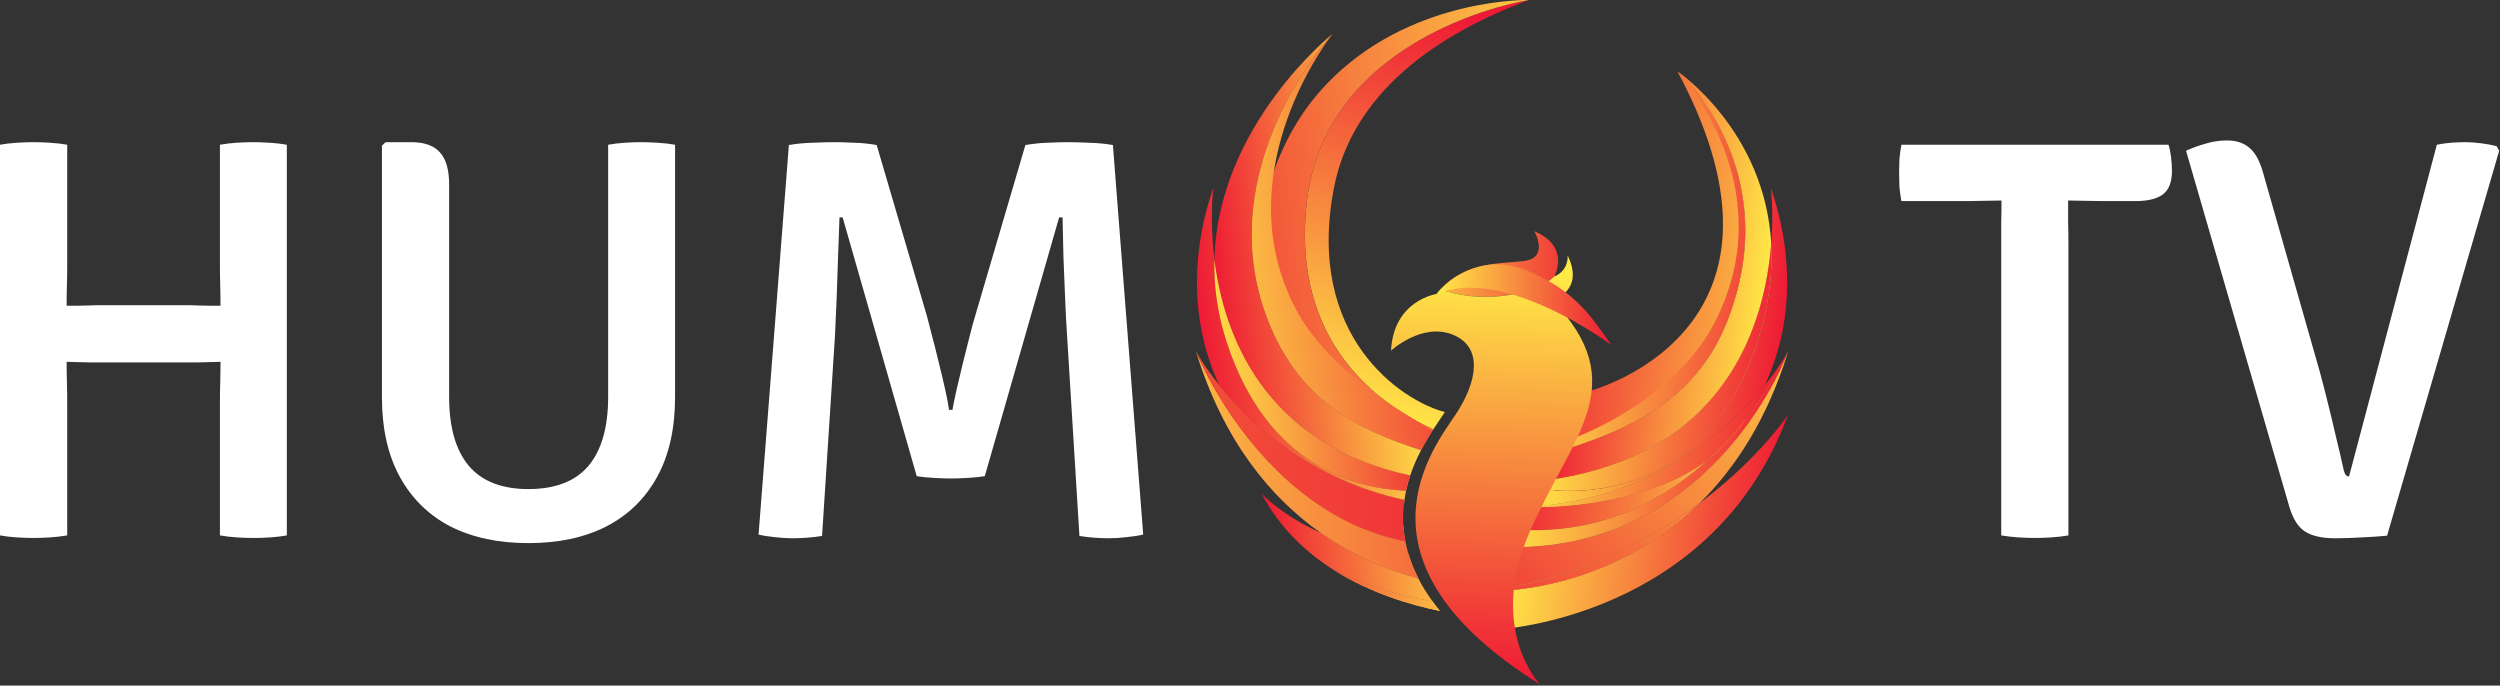 <svg width="1557" height="427" viewBox="0 0 1557 427" fill="none" xmlns="http://www.w3.org/2000/svg">
<rect x="0" y="0" width="1557" height="427" fill="#333333" stroke="none"/>
<path d="M61.27 225.689C60.082 225.689 58.123 225.689 55.392 225.689C52.78 225.57 50.108 225.511 47.377 225.511C44.765 225.392 42.806 225.333 41.499 225.333C37.462 225.333 33.306 225.392 29.032 225.511C24.876 225.63 20.72 225.689 16.564 225.689V190.067C20.72 190.067 24.876 190.127 29.032 190.246C33.306 190.364 37.462 190.424 41.499 190.424C42.806 190.424 44.765 190.424 47.377 190.424C50.108 190.305 52.78 190.246 55.392 190.246C58.123 190.127 60.082 190.067 61.27 190.067H117.552C118.739 190.067 120.639 190.127 123.252 190.246C125.983 190.246 128.714 190.305 131.445 190.424C134.176 190.424 136.135 190.424 137.322 190.424C141.478 190.424 145.634 190.364 149.79 190.246C153.946 190.127 158.042 190.067 162.079 190.067V225.689C158.042 225.689 153.946 225.63 149.79 225.511C145.634 225.392 141.478 225.333 137.322 225.333C136.135 225.333 134.176 225.392 131.445 225.511C128.714 225.511 125.983 225.57 123.252 225.689C120.639 225.689 118.739 225.689 117.552 225.689H61.27ZM41.856 333.445C38.531 334.039 34.969 334.455 31.169 334.692C27.369 334.929 23.867 335.048 20.661 335.048C17.811 335.048 14.427 334.929 10.508 334.692C6.59 334.455 3.087 334.039 0 333.445V90.148C3.087 89.555 6.59 89.139 10.508 88.901C14.427 88.664 17.811 88.545 20.661 88.545C23.867 88.545 27.369 88.664 31.169 88.901C34.969 89.139 38.531 89.555 41.856 90.148V164.063C41.856 169.051 41.796 173.503 41.678 177.422C41.559 181.221 41.499 185.555 41.499 190.424V225.333C41.499 230.083 41.559 234.417 41.678 238.335C41.796 242.253 41.856 246.706 41.856 251.693V333.445ZM136.966 251.693C136.966 246.706 137.025 242.253 137.144 238.335C137.263 234.417 137.322 230.083 137.322 225.333V190.424C137.322 185.555 137.263 181.221 137.144 177.422C137.025 173.503 136.966 169.051 136.966 164.063V90.148C140.172 89.555 143.615 89.139 147.296 88.901C151.096 88.664 154.539 88.545 157.627 88.545C160.595 88.545 164.038 88.664 167.957 88.901C171.875 89.139 175.437 89.555 178.643 90.148V333.445C175.437 334.039 171.994 334.455 168.313 334.692C164.632 334.929 161.189 335.048 157.983 335.048C154.777 335.048 151.274 334.929 147.474 334.692C143.793 334.455 140.291 334.039 136.966 333.445V251.693Z" fill="white"/>
<path d="M420.429 247.24C420.429 266.951 416.689 283.575 409.208 297.111C401.728 310.647 391.16 320.918 377.505 327.924C363.969 334.811 347.82 338.254 329.059 338.254C310.417 338.254 294.269 334.811 280.614 327.924C267.077 320.918 256.569 310.647 249.088 297.111C241.608 283.575 237.868 266.951 237.868 247.24V90.683L240.183 88.545H256.035C264.346 88.545 270.343 90.683 274.024 94.957C277.823 99.113 279.723 105.762 279.723 114.905V247.24C279.723 266.12 283.82 280.428 292.013 290.165C300.206 299.783 312.555 304.592 329.059 304.592C345.802 304.592 358.269 299.783 366.462 290.165C374.655 280.428 378.752 266.12 378.752 247.24V90.148C381.958 89.555 385.401 89.139 389.082 88.901C392.763 88.664 396.088 88.545 399.056 88.545C402.025 88.545 405.528 88.664 409.565 88.901C413.602 89.139 417.223 89.555 420.429 90.148V247.24Z" fill="white"/>
<path d="M491.314 90.326C495.945 89.495 500.932 89.02 506.275 88.901C511.737 88.664 516.13 88.545 519.455 88.545C523.017 88.545 527.173 88.664 531.923 88.901C536.672 89.02 541.363 89.495 545.993 90.326L577.341 197.014C578.053 199.626 579.062 203.544 580.369 208.769C581.793 213.993 583.218 219.634 584.643 225.689C586.187 231.745 587.552 237.504 588.74 242.966C589.927 248.309 590.699 252.406 591.055 255.255H593.192C593.667 252.406 594.499 248.309 595.686 242.966C596.992 237.504 598.358 231.745 599.782 225.689C601.326 219.634 602.751 213.993 604.057 208.769C605.363 203.544 606.432 199.626 607.263 197.014L638.61 90.326C643.36 89.495 648.05 89.02 652.681 88.901C657.43 88.664 661.527 88.545 664.97 88.545C668.414 88.545 672.748 88.664 677.972 88.901C683.316 89.02 688.362 89.495 693.112 90.326L711.991 332.911C709.023 333.623 705.579 334.158 701.661 334.514C697.861 334.989 694.24 335.226 690.796 335.226C687.59 335.226 684.444 335.108 681.356 334.87C678.388 334.633 675.36 334.276 672.273 333.801L664.614 209.659C664.139 202.773 663.724 194.936 663.367 186.149C663.011 177.362 662.655 168.516 662.299 159.611C662.061 150.587 661.883 142.512 661.764 135.388H659.627L613.319 296.577C610.232 297.052 606.669 297.408 602.632 297.645C598.714 297.883 595.152 298.002 591.946 298.002C589.096 298.002 585.652 297.883 581.615 297.645C577.697 297.408 574.135 297.052 570.929 296.577L524.798 135.388H522.839C522.602 142.512 522.305 150.587 521.949 159.611C521.711 168.516 521.414 177.362 521.058 186.149C520.702 194.936 520.346 202.773 519.99 209.659L511.975 333.801C509.006 334.276 505.919 334.633 502.713 334.87C499.626 335.108 496.479 335.226 493.273 335.226C489.948 335.226 486.327 334.989 482.409 334.514C478.609 334.158 475.284 333.623 472.434 332.911L491.314 90.326Z" fill="white"/>
<path d="M1184.2 125.236C1183.6 122.148 1183.19 119.121 1182.95 116.152C1182.83 113.065 1182.77 110.275 1182.77 107.781C1182.77 105.169 1182.83 102.378 1182.95 99.41C1183.19 96.323 1183.6 93.235 1184.2 90.148H1350.55C1351.26 92.404 1351.8 95.016 1352.15 97.985C1352.51 100.953 1352.69 103.803 1352.69 106.534C1352.69 113.302 1350.85 118.111 1347.17 120.961C1343.49 123.811 1337.73 125.236 1329.89 125.236H1309.05C1306.68 125.236 1303.23 125.176 1298.72 125.058C1294.21 124.939 1290.71 124.879 1288.21 124.879H1246.36C1243.98 124.879 1240.54 124.939 1236.03 125.058C1231.51 125.176 1228.01 125.236 1225.52 125.236H1184.2ZM1246.36 151.24C1246.36 146.371 1246.36 142.037 1246.36 138.238C1246.48 134.319 1246.54 129.867 1246.54 124.879V107.603H1288.03V124.879C1288.03 129.867 1288.03 134.319 1288.03 138.238C1288.15 142.037 1288.21 146.371 1288.21 151.24V333.445C1284.89 334.039 1281.33 334.455 1277.53 334.692C1273.85 334.929 1270.46 335.048 1267.37 335.048C1264.29 335.048 1260.84 334.929 1257.04 334.692C1253.36 334.455 1249.8 334.039 1246.36 333.445V151.24Z" fill="white"/>
<path d="M1517.66 90.148C1520.51 89.555 1523.48 89.139 1526.56 88.901C1529.65 88.664 1532.68 88.545 1535.65 88.545C1538.62 88.545 1541.88 88.783 1545.44 89.258C1549.12 89.733 1552.27 90.326 1554.88 91.039L1556.49 93.888L1486.67 333.623C1481.68 334.098 1476.4 334.455 1470.82 334.692C1465.24 335.048 1459.71 335.226 1454.25 335.226C1446.3 335.226 1440.12 333.861 1435.73 331.13C1431.34 328.399 1428.01 323.174 1425.75 315.456L1361.46 93.888C1365.38 92.107 1369.47 90.623 1373.75 89.436C1378.02 88.13 1382.41 87.477 1386.93 87.477C1392.75 87.477 1397.44 89.02 1401 92.107C1404.68 95.195 1407.53 100.479 1409.55 107.959L1444.63 231.033C1446.3 237.088 1448.02 243.738 1449.8 250.981C1451.58 258.105 1453.3 265.289 1454.96 272.532C1456.75 279.775 1458.35 286.662 1459.77 293.193C1460.37 295.567 1461.44 296.755 1462.98 296.755L1517.66 90.148Z" fill="white"/>
<path d="M1075.8 199.836C1056.19 250.026 1013.37 267.469 975.708 279.674L963.18 299.09C1076.17 283.886 1099.37 200.318 1103.15 151.841C1099.13 81.043 1044.72 44.407 1044.72 44.407C1044.72 44.407 1113.15 104.265 1075.8 199.836Z" fill="url(#paint0_linear_1038_48727)"/>
<path d="M1061.65 193.453C1043.62 229.682 1011.46 255.339 979.991 272.97L975.66 279.684C1013.32 267.478 1056.14 250.035 1075.76 199.845C1113.1 104.275 1044.67 44.416 1044.67 44.416C1044.67 44.416 1103.93 108.457 1061.65 193.453Z" fill="url(#paint1_linear_1038_48727)"/>
<path d="M1061.65 193.453C1043.62 229.682 1011.46 255.339 979.991 272.97L975.66 279.684C1013.32 267.478 1056.14 250.035 1075.76 199.845C1113.1 104.275 1044.67 44.416 1044.67 44.416C1044.67 44.416 1103.93 108.457 1061.65 193.453Z" fill="url(#paint2_linear_1038_48727)"/>
<path d="M1103.15 151.856C1104.18 170.118 1101.87 190.649 1094.4 213.417C1057.98 324.449 959.849 304.265 959.849 304.265L963.179 299.104C962.235 299.233 961.315 299.377 960.356 299.496L952.191 315.775C1030.58 310.842 1077.57 266.738 1099.24 239.742C1119.29 196.452 1114.83 151.339 1102.86 117.024C1102.86 117.024 1104.75 131.276 1103.15 151.856Z" fill="url(#paint3_linear_1038_48727)"/>
<path d="M963.131 299.099L959.801 304.259C959.801 304.259 1057.93 324.443 1094.36 213.411C1101.82 190.643 1104.13 170.113 1103.1 151.85C1099.32 200.327 1076.12 283.894 963.131 299.099Z" fill="url(#paint4_linear_1038_48727)"/>
<path d="M963.131 299.099L959.801 304.259C959.801 304.259 1057.93 324.443 1094.36 213.411C1101.82 190.643 1104.13 170.113 1103.1 151.85C1099.32 200.327 1076.12 283.894 963.131 299.099Z" fill="url(#paint5_linear_1038_48727)"/>
<path d="M1058.46 313.395C1002.6 368.372 933.888 367.824 933.888 367.824L934.015 367.155C933.586 367.231 933.162 367.317 932.73 367.392L933.326 391.942C933.326 391.942 1066.87 385.12 1113.6 258.311C1113.6 258.311 1095.68 285.566 1058.46 313.395Z" fill="url(#paint6_linear_1038_48727)"/>
<path d="M941.792 340.804L946.294 329.967C944.614 329.875 942.925 329.761 941.217 329.614L934.066 367.169C987.964 357.554 1029.21 335.308 1058.51 313.409C1080.57 291.694 1100.63 261.326 1113.65 218.828C1113.65 218.828 1069.88 341.14 941.792 340.804Z" fill="url(#paint7_linear_1038_48727)"/>
<path d="M934.033 367.164L933.906 367.833C933.906 367.833 1002.62 368.381 1058.47 313.404C1029.18 335.303 987.931 357.55 934.033 367.164Z" fill="url(#paint8_linear_1038_48727)"/>
<path d="M934.033 367.164L933.906 367.833C933.906 367.833 1002.62 368.381 1058.47 313.404C1029.18 335.303 987.931 357.55 934.033 367.164Z" fill="url(#paint9_linear_1038_48727)"/>
<path d="M1099.22 239.731C1095.76 247.193 1091.56 254.597 1086.56 261.886C1104.94 238.825 1113.64 218.812 1113.64 218.812C1113.64 218.812 1109.02 227.523 1099.22 239.731Z" fill="url(#paint10_linear_1038_48727)"/>
<path d="M952.182 315.769L946.285 329.957C998.703 332.877 1037.87 310.565 1065.09 285.178C1021.57 318.793 952.182 315.769 952.182 315.769Z" fill="url(#paint11_linear_1038_48727)"/>
<path d="M952.191 315.771C952.191 315.771 1021.58 318.794 1065.1 285.179C1073.34 277.492 1080.5 269.528 1086.58 261.892C1091.58 254.604 1095.78 247.199 1099.24 239.737C1077.57 266.733 1030.58 310.837 952.191 315.771Z" fill="url(#paint12_linear_1038_48727)"/>
<path d="M952.191 315.771C952.191 315.771 1021.58 318.794 1065.1 285.179C1073.34 277.492 1080.5 269.528 1086.58 261.892C1091.58 254.604 1095.78 247.199 1099.24 239.737C1077.57 266.733 1030.58 310.837 952.191 315.771Z" fill="url(#paint13_linear_1038_48727)"/>
<path d="M1086.58 261.892C1085.06 264.102 1083.5 266.301 1081.84 268.487C1076.96 274.869 1071.29 280.394 1065.1 285.179C1037.88 310.566 998.714 332.878 946.296 329.958L941.793 340.794C1069.88 341.131 1113.66 218.819 1113.66 218.819C1113.66 218.819 1104.96 238.831 1086.58 261.892Z" fill="url(#paint14_linear_1038_48727)"/>
<path d="M1086.58 261.892C1085.06 264.102 1083.5 266.301 1081.84 268.487C1076.96 274.869 1071.29 280.394 1065.1 285.179C1037.88 310.566 998.714 332.878 946.296 329.958L941.793 340.794C1069.88 341.131 1113.66 218.819 1113.66 218.819C1113.66 218.819 1104.96 238.831 1086.58 261.892Z" fill="url(#paint15_linear_1038_48727)"/>
<path d="M1065.08 285.182C1071.27 280.397 1076.94 274.872 1081.81 268.489C1083.48 266.303 1085.04 264.104 1086.56 261.895C1080.47 269.53 1073.32 277.495 1065.08 285.182Z" fill="url(#paint16_linear_1038_48727)"/>
<path d="M1065.08 285.182C1071.27 280.397 1076.94 274.872 1081.81 268.489C1083.48 266.303 1085.04 264.104 1086.56 261.895C1080.47 269.53 1073.32 277.495 1065.08 285.182Z" fill="url(#paint17_linear_1038_48727)"/>
<path d="M1065.08 285.182C1071.27 280.397 1076.94 274.872 1081.81 268.489C1083.48 266.303 1085.04 264.104 1086.56 261.895C1080.47 269.53 1073.32 277.495 1065.08 285.182Z" fill="url(#paint18_linear_1038_48727)"/>
<path d="M988.612 243.919L967.871 282.182C970.445 281.371 973.056 280.541 975.689 279.687L980.02 272.974C1012.5 260.17 1050.73 235.339 1068.75 199.109C1111.04 114.113 1044.7 44.42 1044.7 44.42C1132.46 208.194 988.612 243.919 988.612 243.919Z" fill="url(#paint19_linear_1038_48727)"/>
<path d="M949.211 162.55C935.414 164.379 913.337 162.585 897.352 179.999C919.423 189.039 954.465 184.991 968.068 172.136C968.068 172.136 978.364 153.535 955.582 144.027C955.582 144.027 965.13 160.44 949.211 162.55Z" fill="url(#paint20_linear_1038_48727)"/>
<path d="M968.048 172.148C954.446 185.004 919.404 189.051 897.332 180.011C896.444 180.98 895.57 181.994 894.721 183.085C894.721 183.085 867.87 186.921 866.336 218.377C866.336 218.377 885.515 200.731 904.696 208.402C923.875 216.074 920.039 237.555 906.996 257.502C893.954 277.449 834.881 348.798 959.165 426.283C959.165 426.283 926.108 392.137 952.585 331.523C979.06 270.908 1017.47 239.856 966.836 186.921C966.836 186.921 987.296 181.295 976.299 159.046C976.299 159.046 977.38 168.313 968.048 172.148Z" fill="url(#paint21_linear_1038_48727)"/>
<path d="M894.699 183.084C937.15 165.183 1003.64 214.921 1003.64 214.921C991.593 198.172 981.647 181.294 951.632 168.78C944.594 165.845 938.084 164.674 932.17 164.674C908.73 164.676 894.699 183.084 894.699 183.084Z" fill="url(#paint22_linear_1038_48727)"/>
<path d="M813.77 126.574C804.056 214.404 860.405 252.988 892.686 267.333C895.308 263.317 897.669 259.993 899.299 257.497C899.488 257.209 899.668 256.919 899.852 256.631C872.8 249.574 812.842 209.541 830.786 117.021C836.766 86.182 858.918 34.798 952.167 0.01C952.167 0.01 825.613 19.501 813.77 126.574Z" fill="url(#paint23_linear_1038_48727)"/>
<path d="M822.005 56.935C787.911 95.687 774.266 157.71 793.385 196.143C810.897 231.344 855.182 259.894 886.355 277.812C888.492 273.912 890.663 270.422 892.682 267.329C860.401 252.984 804.053 214.401 813.766 126.571C825.609 19.498 952.163 0.006 952.163 0.006C952.163 0.006 951.888 -0 951.361 -0C942.976 -0 870.659 1.634 822.005 56.935Z" fill="url(#paint24_linear_1038_48727)"/>
<path d="M756.324 161.393C762.069 207.826 786.481 276.621 878.285 296.161C880.185 290.424 882.534 285.141 885.01 280.376C847.443 268.115 809.739 250.822 789.747 199.668C752.396 104.097 829.9 21.104 829.9 21.104C829.9 21.104 758.489 77.903 756.324 161.393Z" fill="url(#paint25_linear_1038_48727)"/>
<path d="M789.761 199.674C809.752 250.829 847.456 268.121 885.023 280.382C885.475 279.509 885.93 278.653 886.387 277.816C855.214 259.898 814.337 228.656 796.825 193.455C754.541 108.459 829.914 21.11 829.914 21.11C829.914 21.11 752.409 104.103 789.761 199.674Z" fill="url(#paint26_linear_1038_48727)"/>
<path d="M789.761 199.674C809.752 250.829 847.456 268.121 885.023 280.382C885.475 279.509 891.777 268.899 892.235 268.062C861.062 250.145 823.169 224.997 805.657 189.794C763.374 104.798 829.914 21.11 829.914 21.11C829.914 21.11 752.409 104.103 789.761 199.674Z" fill="url(#paint27_linear_1038_48727)"/>
<path d="M759.28 239.737C777.854 262.881 815.049 298.59 874.681 311.421C874.963 309.439 875.314 307.495 875.724 305.589C844.44 304.336 789.403 290.51 764.111 213.411C758.136 195.195 755.909 177.785 756.336 161.397C753.169 135.813 755.659 117.019 755.659 117.019C743.685 151.334 739.226 196.446 759.28 239.737Z" fill="url(#paint28_linear_1038_48727)"/>
<path d="M764.088 213.416C789.38 290.515 844.418 304.341 875.701 305.594C876.403 302.334 877.273 299.188 878.274 296.17C786.469 276.63 762.057 207.834 756.313 161.402C755.886 177.79 758.113 195.2 764.088 213.416Z" fill="url(#paint29_linear_1038_48727)"/>
<path d="M764.088 213.416C789.38 290.515 844.418 304.341 875.701 305.594C876.403 302.334 877.273 299.188 878.274 296.17C786.469 276.63 762.057 207.834 756.313 161.402C755.886 177.79 758.113 195.2 764.088 213.416Z" fill="url(#paint30_linear_1038_48727)"/>
<path d="M830.784 355.072C847.662 363.487 868.154 370.827 892.205 374.574C888.686 369.713 885.739 364.925 883.333 360.227C865.428 355.43 843.674 346.888 822.227 331.683C798.211 320.946 785.922 307.701 785.922 307.701C796.936 328.702 813.201 343.967 830.784 355.072Z" fill="url(#paint31_linear_1038_48727)"/>
<path d="M896.77 380.521C895.137 378.522 893.624 376.536 892.194 374.562C868.143 370.816 847.651 363.476 830.773 355.061C853.363 369.325 878.134 376.718 896.77 380.521Z" fill="url(#paint32_linear_1038_48727)"/>
<path d="M896.77 380.521C895.137 378.522 893.624 376.536 892.194 374.562C868.143 370.816 847.651 363.476 830.773 355.061C853.363 369.325 878.134 376.718 896.77 380.521Z" fill="url(#paint33_linear_1038_48727)"/>
<path d="M883.36 360.215C880.673 354.969 878.646 349.836 877.162 344.831C854.826 343.503 836.478 338.031 822.254 331.672C843.701 346.876 865.454 355.418 883.36 360.215Z" fill="url(#paint34_linear_1038_48727)"/>
<path d="M822.226 331.672C843.673 346.876 865.427 355.418 883.332 360.215C880.646 354.969 878.619 349.836 877.134 344.831C876.365 342.232 875.743 339.667 875.258 337.141C784.777 319.176 744.832 218.814 744.832 218.814C762.143 275.294 791.875 310.152 822.226 331.672Z" fill="url(#paint35_linear_1038_48727)"/>
<path d="M771.954 261.89C778.037 269.524 785.191 277.489 793.432 285.174C817.872 304.055 850.469 311.374 874.355 314.166C874.454 313.242 874.568 312.326 874.698 311.417C815.066 298.587 777.871 262.877 759.297 239.733C762.752 247.197 766.953 254.601 771.954 261.89Z" fill="url(#paint36_linear_1038_48727)"/>
<path d="M875.258 337.144C874.628 333.867 874.228 330.654 874.026 327.508C840.243 321.073 813.537 303.972 793.387 285.176C787.192 280.392 781.523 274.868 776.652 268.485C774.985 266.3 773.423 264.1 771.908 261.891C753.53 238.83 744.832 218.817 744.832 218.817C744.832 218.817 784.777 319.179 875.258 337.144Z" fill="url(#paint37_linear_1038_48727)"/>
<path d="M776.662 268.491C781.532 274.873 787.202 280.398 793.396 285.182C785.155 277.496 778.002 269.531 771.918 261.897C773.433 264.106 774.995 266.306 776.662 268.491Z" fill="url(#paint38_linear_1038_48727)"/>
<path d="M776.662 268.491C781.532 274.873 787.202 280.398 793.396 285.182C785.155 277.496 778.002 269.531 771.918 261.897C773.433 264.106 774.995 266.306 776.662 268.491Z" fill="url(#paint39_linear_1038_48727)"/>
<path d="M875.258 337.144C874.628 333.867 874.228 330.654 874.026 327.508C873.729 322.907 873.851 318.455 874.309 314.168C874.408 313.244 874.522 312.327 874.652 311.419C815.02 298.589 777.825 262.879 759.251 239.735C749.453 227.527 744.832 218.817 744.832 218.817C744.832 218.817 784.777 319.179 875.258 337.144Z" fill="url(#paint40_linear_1038_48727)"/>
<defs>
<linearGradient id="paint0_linear_1038_48727" x1="974.303" y1="168.591" x2="1101.9" y2="182.185" gradientUnits="userSpaceOnUse">
<stop stop-color="#EE1A35"/>
<stop offset="1" stop-color="#FFEB47"/>
</linearGradient>
<linearGradient id="paint1_linear_1038_48727" x1="975.348" y1="158.341" x2="1102.94" y2="171.935" gradientUnits="userSpaceOnUse">
<stop stop-color="#EE1A35"/>
<stop offset="1" stop-color="#FFEB47"/>
</linearGradient>
<linearGradient id="paint2_linear_1038_48727" x1="959.324" y1="156.634" x2="1124.26" y2="174.206" gradientUnits="userSpaceOnUse">
<stop stop-color="#FFEB47"/>
<stop offset="1" stop-color="#EE1A35"/>
</linearGradient>
<linearGradient id="paint3_linear_1038_48727" x1="963.505" y1="209.58" x2="1108.73" y2="225.051" gradientUnits="userSpaceOnUse">
<stop stop-color="#FFEB47"/>
<stop offset="1" stop-color="#EE1A35"/>
</linearGradient>
<linearGradient id="paint4_linear_1038_48727" x1="968.621" y1="221.464" x2="1096.21" y2="235.057" gradientUnits="userSpaceOnUse">
<stop stop-color="#EE1A35"/>
<stop offset="1" stop-color="#FFEB47"/>
</linearGradient>
<linearGradient id="paint5_linear_1038_48727" x1="962.262" y1="220.786" x2="1107.49" y2="236.259" gradientUnits="userSpaceOnUse">
<stop stop-color="#FFEB47"/>
<stop offset="1" stop-color="#EE1A35"/>
</linearGradient>
<linearGradient id="paint6_linear_1038_48727" x1="938.202" y1="316.043" x2="1105.55" y2="333.873" gradientUnits="userSpaceOnUse">
<stop stop-color="#FFEB47"/>
<stop offset="1" stop-color="#EE1A35"/>
</linearGradient>
<linearGradient id="paint7_linear_1038_48727" x1="1158.3" y1="170.673" x2="890.867" y2="425.279" gradientUnits="userSpaceOnUse">
<stop stop-color="#FFEB47"/>
<stop offset="1" stop-color="#EE1A35"/>
</linearGradient>
<linearGradient id="paint8_linear_1038_48727" x1="936.283" y1="334.236" x2="1103.63" y2="352.066" gradientUnits="userSpaceOnUse">
<stop stop-color="#FFEB47"/>
<stop offset="1" stop-color="#EE1A35"/>
</linearGradient>
<linearGradient id="paint9_linear_1038_48727" x1="1165.96" y1="178.742" x2="898.521" y2="433.348" gradientUnits="userSpaceOnUse">
<stop stop-color="#FFEB47"/>
<stop offset="1" stop-color="#EE1A35"/>
</linearGradient>
<linearGradient id="paint10_linear_1038_48727" x1="945.88" y1="223.919" x2="1111.22" y2="241.534" gradientUnits="userSpaceOnUse">
<stop stop-color="#FFEB47"/>
<stop offset="1" stop-color="#EE1A35"/>
</linearGradient>
<linearGradient id="paint11_linear_1038_48727" x1="937.746" y1="300.329" x2="1103.08" y2="317.944" gradientUnits="userSpaceOnUse">
<stop stop-color="#EE1A35"/>
<stop offset="1" stop-color="#FFEB47"/>
</linearGradient>
<linearGradient id="paint12_linear_1038_48727" x1="957.021" y1="270.436" x2="1102.25" y2="285.909" gradientUnits="userSpaceOnUse">
<stop stop-color="#FFEB47"/>
<stop offset="1" stop-color="#EE1A35"/>
</linearGradient>
<linearGradient id="paint13_linear_1038_48727" x1="941.121" y1="268.742" x2="1106.46" y2="286.357" gradientUnits="userSpaceOnUse">
<stop stop-color="#FFEB47"/>
<stop offset="1" stop-color="#EE1A35"/>
</linearGradient>
<linearGradient id="paint14_linear_1038_48727" x1="1155.6" y1="167.828" x2="888.17" y2="422.434" gradientUnits="userSpaceOnUse">
<stop stop-color="#FFEB47"/>
<stop offset="1" stop-color="#EE1A35"/>
</linearGradient>
<linearGradient id="paint15_linear_1038_48727" x1="940.928" y1="270.559" x2="1106.27" y2="288.174" gradientUnits="userSpaceOnUse">
<stop stop-color="#FFEB47"/>
<stop offset="1" stop-color="#EE1A35"/>
</linearGradient>
<linearGradient id="paint16_linear_1038_48727" x1="958.006" y1="260.987" x2="1103.24" y2="276.459" gradientUnits="userSpaceOnUse">
<stop stop-color="#FFEB47"/>
<stop offset="1" stop-color="#EE1A35"/>
</linearGradient>
<linearGradient id="paint17_linear_1038_48727" x1="1170.63" y1="183.635" x2="903.192" y2="438.241" gradientUnits="userSpaceOnUse">
<stop stop-color="#FFEB47"/>
<stop offset="1" stop-color="#EE1A35"/>
</linearGradient>
<linearGradient id="paint18_linear_1038_48727" x1="942.105" y1="259.293" x2="1107.44" y2="276.908" gradientUnits="userSpaceOnUse">
<stop stop-color="#FFEB47"/>
<stop offset="1" stop-color="#EE1A35"/>
</linearGradient>
<linearGradient id="paint19_linear_1038_48727" x1="957.574" y1="158.112" x2="1134.73" y2="176.986" gradientUnits="userSpaceOnUse">
<stop stop-color="#EE1A35"/>
<stop offset="1" stop-color="#FFEB47"/>
</linearGradient>
<linearGradient id="paint20_linear_1038_48727" x1="866.355" y1="164.451" x2="991.634" y2="164.451" gradientUnits="userSpaceOnUse">
<stop stop-color="#FFEB47"/>
<stop offset="1" stop-color="#EE1A35"/>
</linearGradient>
<linearGradient id="paint21_linear_1038_48727" x1="931.001" y1="169.184" x2="922.306" y2="423.379" gradientUnits="userSpaceOnUse">
<stop stop-color="#FFEB47"/>
<stop offset="1" stop-color="#EE1A35"/>
</linearGradient>
<linearGradient id="paint22_linear_1038_48727" x1="894.699" y1="189.798" x2="1003.64" y2="189.798" gradientUnits="userSpaceOnUse">
<stop stop-color="#FFEB47"/>
<stop offset="1" stop-color="#EE1A35"/>
</linearGradient>
<linearGradient id="paint23_linear_1038_48727" x1="836.708" y1="259.127" x2="907.761" y2="8.469" gradientUnits="userSpaceOnUse">
<stop stop-color="#FFEB47"/>
<stop offset="1" stop-color="#EE1A35"/>
</linearGradient>
<linearGradient id="paint24_linear_1038_48727" x1="1019.52" y1="127.837" x2="697.665" y2="162.127" gradientUnits="userSpaceOnUse">
<stop stop-color="#FFEB47"/>
<stop offset="1" stop-color="#EE1A35"/>
</linearGradient>
<linearGradient id="paint25_linear_1038_48727" x1="882.814" y1="155.572" x2="755.82" y2="169.102" gradientUnits="userSpaceOnUse">
<stop stop-color="#FFEB47"/>
<stop offset="1" stop-color="#EE1A35"/>
</linearGradient>
<linearGradient id="paint26_linear_1038_48727" x1="882.034" y1="148.128" x2="755.039" y2="161.658" gradientUnits="userSpaceOnUse">
<stop stop-color="#FFEB47"/>
<stop offset="1" stop-color="#EE1A35"/>
</linearGradient>
<linearGradient id="paint27_linear_1038_48727" x1="928.347" y1="143.193" x2="733.641" y2="163.937" gradientUnits="userSpaceOnUse">
<stop stop-color="#EE1A35"/>
<stop offset="1" stop-color="#FFEB47"/>
</linearGradient>
<linearGradient id="paint28_linear_1038_48727" x1="894.603" y1="205.757" x2="749.373" y2="221.23" gradientUnits="userSpaceOnUse">
<stop stop-color="#FFEB47"/>
<stop offset="1" stop-color="#EE1A35"/>
</linearGradient>
<linearGradient id="paint29_linear_1038_48727" x1="890.261" y1="225.587" x2="763.266" y2="239.117" gradientUnits="userSpaceOnUse">
<stop stop-color="#FFEB47"/>
<stop offset="1" stop-color="#EE1A35"/>
</linearGradient>
<linearGradient id="paint30_linear_1038_48727" x1="896.62" y1="224.909" x2="751.39" y2="240.382" gradientUnits="userSpaceOnUse">
<stop stop-color="#EE1A35"/>
<stop offset="1" stop-color="#FFEB47"/>
</linearGradient>
<linearGradient id="paint31_linear_1038_48727" x1="920.606" y1="332.45" x2="790.04" y2="346.36" gradientUnits="userSpaceOnUse">
<stop stop-color="#FFEB47"/>
<stop offset="1" stop-color="#EE1A35"/>
</linearGradient>
<linearGradient id="paint32_linear_1038_48727" x1="924.007" y1="361.372" x2="779.338" y2="376.785" gradientUnits="userSpaceOnUse">
<stop stop-color="#FFEB47"/>
<stop offset="1" stop-color="#EE1A35"/>
</linearGradient>
<linearGradient id="paint33_linear_1038_48727" x1="923.682" y1="361.407" x2="793.116" y2="375.318" gradientUnits="userSpaceOnUse">
<stop stop-color="#FFEB47"/>
<stop offset="1" stop-color="#EE1A35"/>
</linearGradient>
<linearGradient id="paint34_linear_1038_48727" x1="921.294" y1="338.646" x2="790.728" y2="352.557" gradientUnits="userSpaceOnUse">
<stop stop-color="#FFEB47"/>
<stop offset="1" stop-color="#EE1A35"/>
</linearGradient>
<linearGradient id="paint35_linear_1038_48727" x1="648.082" y1="289.514" x2="1039.26" y2="289.514" gradientUnits="userSpaceOnUse">
<stop stop-color="#FFEB47"/>
<stop offset="1" stop-color="#EE1A35"/>
</linearGradient>
<linearGradient id="paint36_linear_1038_48727" x1="901.247" y1="267.956" x2="756.017" y2="283.429" gradientUnits="userSpaceOnUse">
<stop stop-color="#FFEB47"/>
<stop offset="1" stop-color="#EE1A35"/>
</linearGradient>
<linearGradient id="paint37_linear_1038_48727" x1="913.952" y1="266.91" x2="751.796" y2="284.186" gradientUnits="userSpaceOnUse">
<stop stop-color="#FFEB47"/>
<stop offset="1" stop-color="#EE1A35"/>
</linearGradient>
<linearGradient id="paint38_linear_1038_48727" x1="900.468" y1="260.988" x2="755.238" y2="276.461" gradientUnits="userSpaceOnUse">
<stop stop-color="#FFEB47"/>
<stop offset="1" stop-color="#EE1A35"/>
</linearGradient>
<linearGradient id="paint39_linear_1038_48727" x1="913.186" y1="259.633" x2="751.03" y2="276.909" gradientUnits="userSpaceOnUse">
<stop stop-color="#FFEB47"/>
<stop offset="1" stop-color="#EE1A35"/>
</linearGradient>
<linearGradient id="paint40_linear_1038_48727" x1="-119.525" y1="277.98" x2="1029.65" y2="277.98" gradientUnits="userSpaceOnUse">
<stop stop-color="#FFEB47"/>
<stop offset="1" stop-color="#EE1A35"/>
</linearGradient>
</defs>
</svg>
